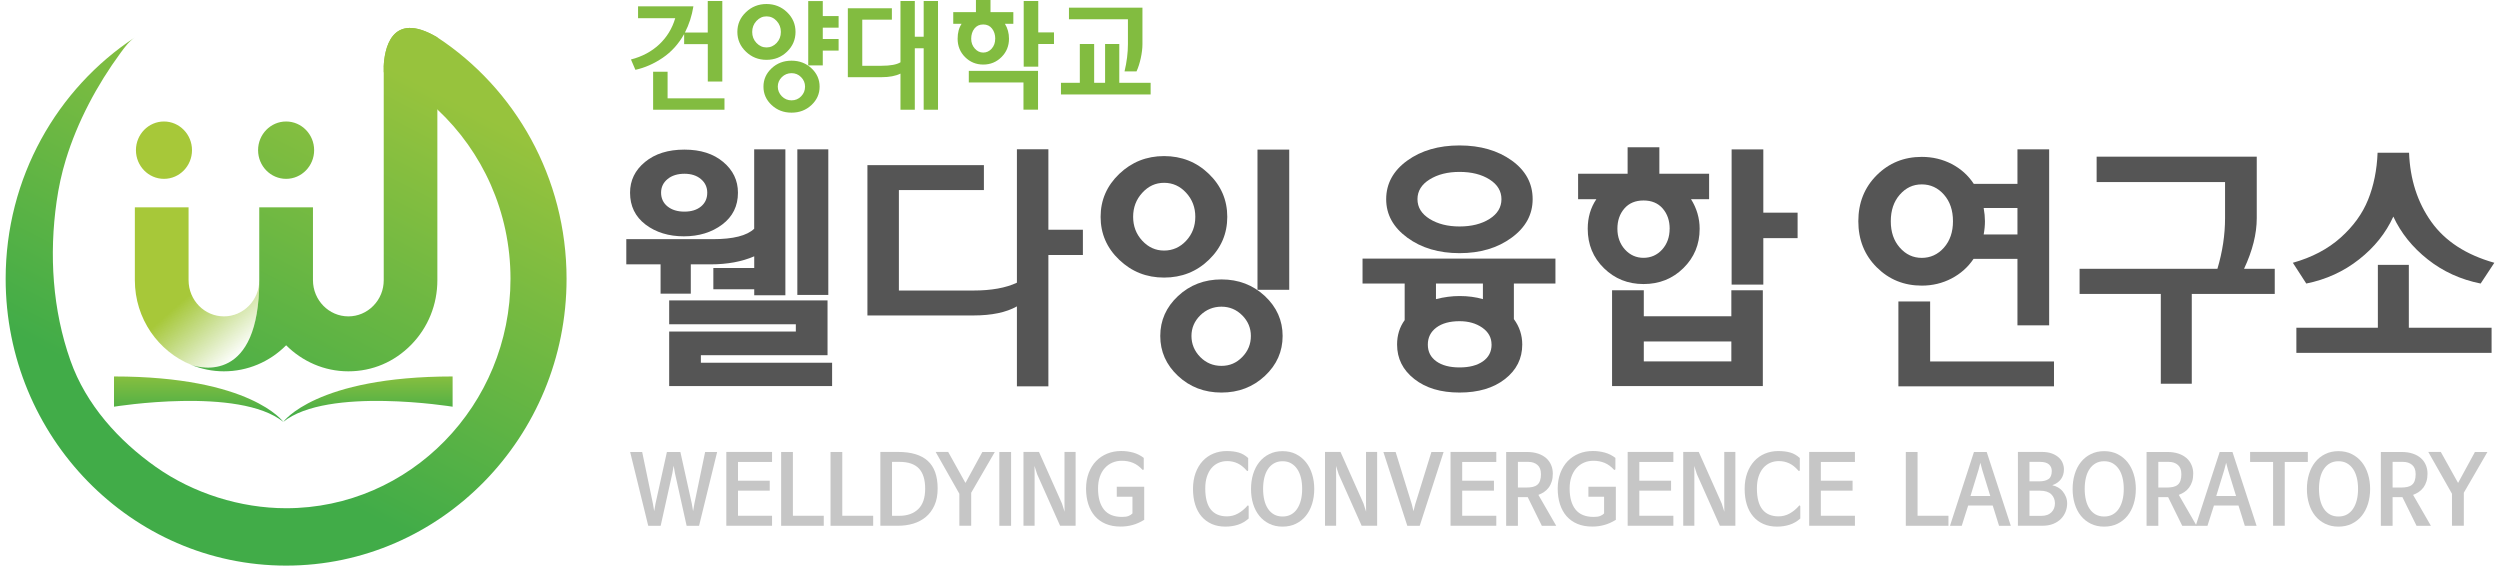 <svg width="221" height="50" viewBox="0 0 221 50" fill="none" xmlns="http://www.w3.org/2000/svg">
<g id="Layer_1" clip-path="url(#clip0_436_43013)">
<g id="Group 35437">
<path id="Vector" d="M27.77 13.275C27.77 14.673 26.659 15.81 25.292 15.81C23.925 15.81 22.814 14.677 22.814 13.275C22.814 11.873 23.925 10.74 25.292 10.74C26.659 10.74 27.77 11.877 27.77 13.275Z" fill="url(#paint0_linear_436_43013)"/>
<g id="Group">
<path id="Vector_2" d="M38.672 3.308C34.498 0.822 33.979 4.526 33.923 5.9V6.382C35.658 7.245 37.257 8.361 38.672 9.685C42.637 13.393 45.128 18.725 45.128 24.645C45.128 35.834 36.233 44.927 25.296 44.927C21.263 44.927 17.097 43.618 13.787 41.284C10.494 38.962 7.599 35.773 6.228 31.877C4.641 27.388 4.334 22.515 5.005 17.809C5.181 16.566 5.449 15.319 5.817 14.121C6.84 10.765 8.587 7.494 10.653 4.681C11.013 4.191 11.409 3.647 11.921 3.308C5.057 7.821 0.5 15.699 0.5 24.645C0.5 38.627 11.625 50 25.292 50C38.959 50 50.084 38.627 50.084 24.645C50.084 15.703 45.535 7.821 38.668 3.308H38.672Z" fill="url(#paint1_linear_436_43013)"/>
<path id="Vector_3" d="M33.922 5.9V24.767C33.922 25.622 33.599 26.427 33.003 27.032C32.416 27.633 31.628 27.968 30.797 27.968C29.074 27.968 27.666 26.537 27.666 24.767V18.328H22.918V24.767C22.918 33.9 17.757 32.543 16.901 32.257C17.797 32.617 18.772 32.825 19.791 32.825C21.862 32.825 23.817 32.008 25.296 30.523C26.715 31.942 28.654 32.825 30.793 32.825C32.931 32.825 34.87 31.987 36.357 30.47C37.844 28.945 38.663 26.926 38.663 24.771V3.308C34.49 0.822 33.971 4.526 33.914 5.9H33.922Z" fill="url(#paint2_linear_436_43013)"/>
</g>
<path id="Vector_4" d="M16.973 13.275C16.973 14.673 15.866 15.81 14.495 15.81C13.124 15.81 12.017 14.673 12.017 13.275C12.017 11.877 13.128 10.74 14.495 10.74C15.862 10.74 16.973 11.877 16.973 13.275Z" fill="#A7C839"/>
<path id="Vector_5" d="M22.922 24.767C22.922 25.622 22.598 26.427 22.003 27.032C21.415 27.633 20.627 27.968 19.796 27.968C18.069 27.968 16.67 26.537 16.67 24.767V18.328H11.921V24.767C11.921 28.165 13.992 31.071 16.91 32.257C17.765 32.543 22.926 33.905 22.926 24.767H22.922Z" fill="url(#paint3_linear_436_43013)"/>
<path id="Vector_6" d="M25.045 37.294C25.045 37.294 22.198 33.279 10.078 33.279V35.953C10.078 35.953 21.147 34.154 25.045 37.294Z" fill="url(#paint4_linear_436_43013)"/>
<path id="Vector_7" d="M25.044 37.294C25.044 37.294 27.891 33.279 40.011 33.279V35.953C40.011 35.953 28.938 34.154 25.044 37.294Z" fill="url(#paint5_linear_436_43013)"/>
</g>
<g id="Group_2">
<path id="Vector_8" d="M69.432 26.1H66.674V25.572H63.06V23.692H66.674V22.657C65.583 23.132 64.296 23.369 62.816 23.369H61.066V25.961H58.395V23.369H55.365V21.141H63.036C64.815 21.141 66.026 20.834 66.67 20.221V13.201H69.428V26.096L69.432 26.1ZM65.235 17.036C65.235 18.213 64.771 19.15 63.844 19.849C62.916 20.544 61.785 20.891 60.454 20.891C59.123 20.891 57.98 20.544 57.064 19.849C56.153 19.154 55.697 18.218 55.697 17.036C55.697 15.948 56.137 15.045 57.02 14.317C57.904 13.59 59.063 13.226 60.498 13.226C61.933 13.226 63.064 13.59 63.932 14.317C64.799 15.045 65.235 15.948 65.235 17.036ZM62.521 17.036C62.521 16.545 62.333 16.145 61.961 15.83C61.585 15.515 61.102 15.36 60.502 15.36C59.902 15.36 59.391 15.515 59.011 15.83C58.631 16.145 58.439 16.545 58.439 17.036C58.439 17.527 58.631 17.948 59.011 18.25C59.391 18.557 59.89 18.708 60.502 18.708C61.114 18.708 61.605 18.557 61.973 18.25C62.341 17.944 62.521 17.539 62.521 17.036ZM73.558 34.129H59.155V29.309H70.352V28.667H59.155V26.558H73.154V31.398H61.957V32.065H73.558V34.129ZM73.222 26.075H70.484V13.201H73.222V26.075Z" fill="#555555"/>
<path id="Vector_9" d="M95.728 22.542H92.677V34.153H89.895V27.084C88.94 27.62 87.661 27.886 86.058 27.886H76.68V14.599H86.977V16.802H79.462V25.682H86.058C87.629 25.682 88.908 25.453 89.895 24.991V13.196H92.677V20.31H95.728V22.534V22.542Z" fill="#555555"/>
<path id="Vector_10" d="M106.864 15.372C107.948 16.419 108.491 17.686 108.491 19.17C108.491 20.654 107.948 21.921 106.864 22.968C105.781 24.015 104.458 24.538 102.903 24.538C101.348 24.538 100.041 24.015 98.941 22.968C97.842 21.921 97.294 20.654 97.294 19.17C97.294 17.686 97.846 16.423 98.941 15.372C100.041 14.325 101.36 13.798 102.903 13.798C104.446 13.798 105.777 14.321 106.864 15.372ZM104.858 21.28C105.397 20.699 105.665 19.996 105.665 19.166C105.665 18.336 105.397 17.633 104.858 17.044C104.318 16.455 103.67 16.161 102.907 16.161C102.143 16.161 101.516 16.455 100.976 17.044C100.436 17.633 100.169 18.34 100.169 19.166C100.169 19.992 100.436 20.695 100.976 21.28C101.516 21.86 102.155 22.15 102.907 22.15C103.658 22.15 104.322 21.86 104.858 21.28ZM111.813 26.169C112.861 27.15 113.384 28.328 113.384 29.701C113.384 31.075 112.861 32.257 111.813 33.234C110.766 34.211 109.487 34.702 107.976 34.702C106.465 34.702 105.185 34.211 104.138 33.234C103.091 32.257 102.567 31.075 102.567 29.701C102.567 28.328 103.091 27.146 104.138 26.169C105.185 25.192 106.465 24.701 107.976 24.701C109.487 24.701 110.766 25.192 111.813 26.169ZM110.578 29.701C110.578 28.998 110.322 28.389 109.814 27.878C109.307 27.367 108.691 27.11 107.976 27.11C107.26 27.11 106.617 27.367 106.101 27.878C105.585 28.389 105.325 28.998 105.325 29.701C105.325 30.405 105.585 31.038 106.101 31.562C106.617 32.081 107.24 32.343 107.976 32.343C108.711 32.343 109.307 32.081 109.814 31.562C110.322 31.042 110.578 30.421 110.578 29.701ZM113.968 25.617H111.162V13.226H113.968V25.617Z" fill="#555555"/>
<path id="Vector_11" d="M137.505 25.065H133.827V28.209C134.323 28.884 134.567 29.632 134.567 30.458C134.567 31.696 134.059 32.714 133.04 33.508C132.02 34.305 130.685 34.701 129.022 34.701C127.359 34.701 126.044 34.305 125.029 33.508C124.009 32.71 123.502 31.696 123.502 30.458C123.502 29.632 123.726 28.912 124.173 28.299V25.065H120.448V22.861H137.501V25.065H137.505ZM135.486 17.608C135.486 18.969 134.867 20.106 133.623 21.014C132.38 21.925 130.849 22.379 129.022 22.379C127.195 22.379 125.66 21.925 124.413 21.014C123.166 20.102 122.538 18.969 122.538 17.608C122.538 16.247 123.158 15.094 124.401 14.198C125.64 13.303 127.183 12.857 129.022 12.857C130.861 12.857 132.4 13.303 133.635 14.186C134.871 15.073 135.486 16.214 135.486 17.604V17.608ZM131.673 19.354C132.376 18.908 132.728 18.328 132.728 17.608C132.728 16.889 132.376 16.308 131.673 15.862C130.969 15.417 130.086 15.196 129.026 15.196C127.967 15.196 127.096 15.417 126.38 15.862C125.664 16.304 125.305 16.889 125.305 17.608C125.305 18.328 125.664 18.908 126.38 19.354C127.1 19.799 127.979 20.02 129.026 20.02C130.074 20.02 130.969 19.799 131.673 19.354ZM131.852 30.458C131.852 29.844 131.581 29.35 131.033 28.965C130.485 28.585 129.818 28.393 129.026 28.393C128.159 28.393 127.475 28.581 126.972 28.957C126.472 29.333 126.22 29.832 126.22 30.462C126.22 31.091 126.468 31.582 126.972 31.942C127.471 32.301 128.159 32.481 129.026 32.481C129.894 32.481 130.581 32.301 131.093 31.942C131.601 31.582 131.856 31.091 131.856 30.462L131.852 30.458ZM129.022 26.169C129.77 26.169 130.457 26.259 131.089 26.443V25.065H126.94V26.443C127.655 26.259 128.355 26.169 129.026 26.169H129.022Z" fill="#555555"/>
<path id="Vector_12" d="M151.081 17.608H149.486C149.993 18.417 150.249 19.292 150.249 20.224C150.249 21.602 149.769 22.759 148.814 23.699C147.859 24.64 146.683 25.11 145.292 25.11C143.901 25.11 142.75 24.644 141.79 23.711C140.835 22.779 140.355 21.614 140.355 20.224C140.355 19.231 140.607 18.36 141.119 17.608H139.504V15.359H143.881V13.021H146.687V15.359H151.085V17.608H151.081ZM155.834 34.128H142.506V25.662H145.312V27.955H153.051V25.662H155.834V34.128ZM147.599 20.224C147.599 19.505 147.395 18.908 146.983 18.433C146.571 17.959 146.008 17.722 145.288 17.722C144.569 17.722 144.005 17.959 143.593 18.433C143.182 18.908 142.978 19.505 142.978 20.224C142.978 20.944 143.202 21.569 143.649 22.06C144.097 22.55 144.645 22.792 145.288 22.792C145.932 22.792 146.495 22.546 146.935 22.06C147.375 21.569 147.595 20.956 147.595 20.224H147.599ZM153.051 31.949V30.183H145.312V31.949H153.051ZM158.908 21.05H155.877V25.159H153.075V13.204H155.877V18.801H158.908V21.05Z" fill="#555555"/>
<path id="Vector_13" d="M181.145 28.761H178.343V22.886H174.461C173.966 23.622 173.318 24.199 172.511 24.62C171.703 25.041 170.828 25.249 169.884 25.249C168.313 25.249 166.986 24.71 165.903 23.63C164.82 22.551 164.276 21.194 164.276 19.558C164.276 17.923 164.82 16.566 165.903 15.486C166.986 14.407 168.313 13.868 169.884 13.868C170.84 13.868 171.723 14.08 172.531 14.497C173.338 14.918 173.99 15.503 174.481 16.251H178.343V13.201H181.145V28.757V28.761ZM172.643 19.558C172.643 18.594 172.379 17.813 171.847 17.208C171.315 16.603 170.66 16.3 169.884 16.3C169.109 16.3 168.473 16.603 167.942 17.208C167.41 17.813 167.146 18.598 167.146 19.558C167.146 20.519 167.41 21.284 167.942 21.889C168.473 22.494 169.121 22.796 169.884 22.796C170.648 22.796 171.315 22.494 171.847 21.889C172.379 21.284 172.643 20.507 172.643 19.558ZM181.573 34.154H167.818V26.652H170.624V31.954H181.573V34.158V34.154ZM175.469 19.558C175.469 19.926 175.433 20.315 175.357 20.728H178.343V18.385H175.357C175.433 18.814 175.469 19.203 175.469 19.554V19.558Z" fill="#555555"/>
<path id="Vector_14" d="M199.497 13.847V19.284C199.497 20.678 199.122 22.166 198.374 23.761H201.088V25.985H193.753V33.924H191.015V25.985H183.835V23.761H196.02C196.467 22.26 196.695 20.768 196.695 19.284V16.095H185.342V13.847H199.501H199.497Z" fill="#555555"/>
<path id="Vector_15" d="M220.5 23.229L219.289 25.065C217.526 24.713 215.963 24.002 214.612 22.931C213.257 21.86 212.245 20.6 211.57 19.145C210.91 20.6 209.903 21.86 208.54 22.931C207.181 24.002 205.622 24.713 203.875 25.065L202.688 23.229C204.378 22.755 205.782 22.015 206.905 21.013C208.028 20.012 208.84 18.892 209.339 17.653C209.839 16.414 210.119 15.028 210.179 13.499H212.961C213.049 15.854 213.704 17.89 214.924 19.603C216.143 21.316 218.002 22.526 220.5 23.229ZM220.252 31.193H202.999V28.969H210.203V23.417H212.941V28.969H220.256V31.193H220.252Z" fill="#555555"/>
</g>
<g id="Group_3">
<path id="Vector_16" d="M63.856 7.208H62.569V3.9H60.478V3.013C59.982 3.892 59.351 4.591 58.575 5.115C57.804 5.638 57 5.989 56.169 6.173L55.777 5.258C56.764 5.004 57.6 4.559 58.275 3.925C58.951 3.291 59.422 2.518 59.69 1.611H56.404V0.56H61.297C61.161 1.402 60.91 2.175 60.546 2.878H62.565V0.086H63.852V7.208H63.856ZM64.04 9.702H57.736V6.341H59.015V8.692H64.044V9.702H64.04Z" fill="#82BC40"/>
<path id="Vector_17" d="M69.576 1.079C70.076 1.561 70.324 2.142 70.324 2.821C70.324 3.499 70.076 4.084 69.576 4.566C69.077 5.049 68.473 5.29 67.757 5.29C67.042 5.29 66.442 5.049 65.939 4.566C65.435 4.084 65.183 3.503 65.183 2.821C65.183 2.138 65.435 1.557 65.939 1.079C66.442 0.597 67.05 0.355 67.757 0.355C68.465 0.355 69.077 0.597 69.576 1.079ZM68.657 3.794C68.905 3.528 69.029 3.205 69.029 2.825C69.029 2.445 68.905 2.122 68.657 1.852C68.409 1.582 68.109 1.447 67.761 1.447C67.414 1.447 67.122 1.582 66.87 1.852C66.618 2.122 66.494 2.449 66.494 2.825C66.494 3.201 66.618 3.528 66.87 3.794C67.122 4.059 67.418 4.194 67.761 4.194C68.105 4.194 68.409 4.059 68.657 3.794ZM71.735 6.038C72.215 6.488 72.454 7.028 72.454 7.661C72.454 8.295 72.215 8.835 71.735 9.284C71.255 9.734 70.668 9.959 69.972 9.959C69.276 9.959 68.693 9.734 68.209 9.284C67.73 8.835 67.49 8.295 67.49 7.661C67.49 7.028 67.73 6.488 68.209 6.038C68.689 5.588 69.276 5.364 69.972 5.364C70.668 5.364 71.251 5.588 71.735 6.038ZM71.167 7.657C71.167 7.334 71.051 7.056 70.816 6.819C70.584 6.582 70.3 6.467 69.972 6.467C69.644 6.467 69.349 6.586 69.113 6.819C68.877 7.056 68.757 7.334 68.757 7.657C68.757 7.98 68.877 8.27 69.113 8.512C69.349 8.749 69.636 8.871 69.972 8.871C70.308 8.871 70.592 8.753 70.823 8.512C71.055 8.27 71.167 7.988 71.167 7.657ZM74.133 4.476H72.734V5.781H71.447V0.094H72.734V1.422H74.133V2.445H72.734V3.446H74.133V4.481V4.476Z" fill="#82BC40"/>
<path id="Vector_18" d="M82.92 9.702H81.653V4.264H80.869V9.702H79.602V6.509C79.17 6.717 78.614 6.823 77.935 6.823H74.949V0.728H78.842V1.738H76.224V5.814H77.935C78.71 5.814 79.266 5.711 79.602 5.507V0.086H80.869V3.246H81.653V0.086H82.92V9.706V9.702Z" fill="#82BC40"/>
<path id="Vector_19" d="M89.575 2.105H88.836C89.076 2.498 89.195 2.939 89.195 3.422C89.195 4.06 88.976 4.603 88.532 5.045C88.088 5.487 87.552 5.707 86.921 5.707C86.289 5.707 85.754 5.487 85.314 5.049C84.874 4.612 84.654 4.068 84.654 3.422C84.654 2.895 84.77 2.457 85.006 2.105H84.267V1.071H86.273V0H87.561V1.075H89.579V2.11L89.575 2.105ZM91.762 9.693H90.475V7.289H85.642V6.267H91.762V9.689V9.693ZM87.98 3.426C87.98 3.066 87.884 2.768 87.696 2.527C87.508 2.285 87.249 2.163 86.917 2.163C86.585 2.163 86.329 2.285 86.137 2.527C85.95 2.768 85.854 3.07 85.854 3.426C85.854 3.761 85.957 4.052 86.169 4.289C86.377 4.526 86.629 4.648 86.917 4.648C87.205 4.648 87.465 4.53 87.668 4.297C87.876 4.06 87.976 3.774 87.976 3.426H87.98ZM93.173 3.888H91.782V5.891H90.495V0.086H91.782V2.866H93.173V3.888Z" fill="#82BC40"/>
<path id="Vector_20" d="M101.72 8.353H93.789V7.322H95.456V3.888H96.723V7.322H97.69V3.888H98.945V7.322H101.716V8.353H101.72ZM100.992 0.675V3.909C100.992 4.281 100.94 4.694 100.844 5.143C100.744 5.593 100.62 5.981 100.468 6.313H99.409C99.609 5.47 99.709 4.669 99.709 3.909V1.705H94.496V0.675H100.996H100.992Z" fill="#82BC40"/>
</g>
<g id="Group_4">
<path id="Vector_21" d="M60.146 39.955L61.154 44.514L61.27 45.188L61.386 44.514L62.333 39.955H63.396L61.797 46.48H60.698L59.667 41.84L59.551 41.165L59.435 41.84L58.403 46.48H57.304L55.705 39.955H56.768L57.716 44.514L57.832 45.188L57.948 44.514L58.955 39.955H60.142H60.146Z" fill="#C6C6C6"/>
<path id="Vector_22" d="M68.249 46.476H64.207V39.951H68.249V40.838H65.239V42.494H68.045V43.373H65.239V45.593H68.249V46.48V46.476Z" fill="#C6C6C6"/>
<path id="Vector_23" d="M72.822 45.593V46.48H69.053V39.955H70.092V45.593H72.822Z" fill="#C6C6C6"/>
<path id="Vector_24" d="M77.188 45.593V46.48H73.418V39.955H74.457V45.593H77.188Z" fill="#C6C6C6"/>
<path id="Vector_25" d="M79.39 46.476H77.823V39.951H79.39C80.558 39.951 81.429 40.213 82.013 40.74C82.596 41.268 82.888 42.081 82.888 43.185C82.888 43.757 82.796 44.252 82.608 44.669C82.42 45.086 82.168 45.425 81.849 45.695C81.529 45.961 81.157 46.161 80.733 46.288C80.31 46.415 79.862 46.476 79.39 46.476ZM79.53 40.83H78.855V45.597H79.498C80.21 45.597 80.765 45.397 81.173 45.004C81.581 44.608 81.785 44.007 81.785 43.201C81.785 42.396 81.597 41.795 81.225 41.407C80.849 41.022 80.286 40.83 79.534 40.83H79.53Z" fill="#C6C6C6"/>
<path id="Vector_26" d="M86.833 39.955H87.941L85.854 43.557V46.476H84.807V43.647L82.712 39.951H83.819L85.338 42.678H85.354L86.841 39.951L86.833 39.955Z" fill="#C6C6C6"/>
<path id="Vector_27" d="M89.38 39.955V46.48H88.34V39.955H89.38Z" fill="#C6C6C6"/>
<path id="Vector_28" d="M93.877 44.51L94.109 45.237L94.101 44.51V39.951H95.084V46.476H93.713L91.682 41.918L91.451 41.19L91.459 41.918V46.476H90.475V39.951H91.846L93.877 44.51Z" fill="#C6C6C6"/>
<path id="Vector_29" d="M100.992 41.525C100.744 41.251 100.468 41.047 100.165 40.92C99.861 40.793 99.529 40.732 99.177 40.732C98.874 40.732 98.598 40.785 98.338 40.895C98.082 41.006 97.858 41.165 97.67 41.374C97.478 41.582 97.331 41.84 97.227 42.142C97.119 42.445 97.067 42.796 97.067 43.189C97.067 43.994 97.243 44.612 97.59 45.045C97.938 45.478 98.474 45.695 99.185 45.695C99.433 45.695 99.625 45.67 99.761 45.613C99.897 45.56 100.013 45.486 100.109 45.388V43.913H98.722V43.025H101.148V45.953C100.8 46.165 100.456 46.321 100.117 46.41C99.777 46.505 99.425 46.549 99.061 46.549C98.562 46.549 98.122 46.468 97.742 46.308C97.362 46.149 97.047 45.92 96.791 45.63C96.535 45.339 96.343 44.984 96.207 44.571C96.075 44.158 96.007 43.696 96.007 43.189C96.007 42.682 96.087 42.224 96.243 41.811C96.399 41.402 96.615 41.051 96.891 40.764C97.167 40.478 97.494 40.258 97.874 40.102C98.254 39.947 98.666 39.869 99.113 39.869C99.493 39.869 99.849 39.918 100.185 40.012C100.52 40.106 100.828 40.262 101.108 40.478V41.455C101.108 41.488 101.096 41.513 101.068 41.533C101.04 41.549 101.016 41.545 100.992 41.517V41.525Z" fill="#C6C6C6"/>
<path id="Vector_30" d="M110.266 44.705C110.286 44.677 110.314 44.673 110.342 44.689C110.37 44.705 110.382 44.73 110.382 44.767V45.838C110.094 46.091 109.783 46.275 109.439 46.386C109.095 46.496 108.723 46.553 108.328 46.553C107.876 46.553 107.472 46.476 107.12 46.32C106.769 46.165 106.465 45.944 106.217 45.654C105.969 45.364 105.781 45.012 105.653 44.603C105.525 44.194 105.461 43.732 105.461 43.217C105.461 42.702 105.537 42.228 105.689 41.811C105.841 41.394 106.049 41.046 106.313 40.76C106.577 40.474 106.889 40.253 107.252 40.102C107.616 39.951 108.008 39.873 108.432 39.873C108.855 39.873 109.195 39.918 109.495 40.004C109.799 40.09 110.078 40.253 110.338 40.49V41.553C110.338 41.586 110.326 41.611 110.298 41.631C110.27 41.647 110.246 41.643 110.222 41.615C109.959 41.312 109.687 41.091 109.407 40.961C109.127 40.83 108.819 40.76 108.491 40.76C108.212 40.76 107.952 40.813 107.716 40.916C107.48 41.018 107.276 41.173 107.1 41.373C106.928 41.578 106.793 41.827 106.693 42.13C106.593 42.432 106.545 42.78 106.545 43.181C106.545 44.014 106.709 44.632 107.032 45.037C107.356 45.441 107.832 45.646 108.46 45.646C108.807 45.646 109.131 45.564 109.435 45.396C109.739 45.229 110.019 45 110.278 44.701L110.266 44.705Z" fill="#C6C6C6"/>
<path id="Vector_31" d="M113.377 46.554C112.937 46.554 112.545 46.468 112.197 46.296C111.85 46.125 111.558 45.892 111.318 45.593C111.078 45.295 110.898 44.943 110.774 44.538C110.65 44.134 110.59 43.696 110.59 43.23C110.59 42.764 110.65 42.327 110.774 41.918C110.898 41.509 111.078 41.157 111.318 40.855C111.558 40.552 111.85 40.315 112.197 40.144C112.545 39.968 112.937 39.882 113.377 39.882C113.816 39.882 114.22 39.968 114.564 40.144C114.912 40.319 115.203 40.556 115.443 40.855C115.683 41.157 115.867 41.509 115.991 41.918C116.119 42.327 116.179 42.764 116.179 43.23C116.179 43.696 116.115 44.134 115.991 44.538C115.863 44.943 115.683 45.295 115.443 45.593C115.203 45.892 114.912 46.125 114.564 46.296C114.216 46.468 113.82 46.554 113.377 46.554ZM113.377 45.659C113.664 45.659 113.912 45.601 114.128 45.483C114.344 45.364 114.524 45.197 114.668 44.98C114.812 44.763 114.924 44.506 115 44.207C115.075 43.909 115.111 43.582 115.111 43.218C115.111 42.854 115.075 42.527 115 42.228C114.924 41.926 114.816 41.668 114.668 41.456C114.524 41.243 114.34 41.076 114.128 40.953C113.912 40.83 113.664 40.773 113.377 40.773C113.089 40.773 112.849 40.834 112.633 40.953C112.417 41.076 112.237 41.239 112.093 41.456C111.949 41.668 111.838 41.926 111.766 42.228C111.694 42.531 111.658 42.862 111.658 43.218C111.658 43.574 111.694 43.909 111.766 44.207C111.838 44.506 111.945 44.763 112.093 44.98C112.237 45.197 112.421 45.364 112.633 45.483C112.849 45.601 113.097 45.659 113.377 45.659Z" fill="#C6C6C6"/>
<path id="Vector_32" d="M120.532 44.51L120.764 45.237L120.756 44.51V39.951H121.739V46.476H120.368L118.337 41.918L118.105 41.19L118.113 41.918V46.476H117.13V39.951H118.501L120.532 44.51Z" fill="#C6C6C6"/>
<path id="Vector_33" d="M124.953 45.184L125.101 44.595L126.536 39.955H127.615L125.504 46.48H124.405L122.291 39.955H123.374L124.809 44.595L124.949 45.184H124.953Z" fill="#C6C6C6"/>
<path id="Vector_34" d="M132.272 46.476H128.227V39.951H132.272V40.838H129.258V42.494H132.065V43.373H129.258V45.593H132.272V46.48V46.476Z" fill="#C6C6C6"/>
<path id="Vector_35" d="M136.002 43.745V43.761L137.569 46.48H136.298L135.051 43.949H134.183V46.48H133.144V39.955H134.983C135.351 39.955 135.678 40.004 135.962 40.098C136.246 40.192 136.482 40.327 136.678 40.495C136.87 40.662 137.018 40.867 137.118 41.104C137.221 41.341 137.269 41.594 137.269 41.873C137.269 42.13 137.237 42.363 137.173 42.563C137.11 42.768 137.022 42.944 136.906 43.099C136.79 43.254 136.654 43.381 136.502 43.487C136.35 43.59 136.182 43.675 135.998 43.745H136.002ZM136.218 41.893C136.218 41.537 136.114 41.272 135.906 41.096C135.698 40.92 135.431 40.83 135.115 40.83H134.183V43.099H134.899C135.123 43.099 135.319 43.083 135.487 43.046C135.65 43.009 135.79 42.944 135.898 42.854C136.01 42.76 136.09 42.637 136.142 42.482C136.194 42.326 136.222 42.13 136.222 41.897L136.218 41.893Z" fill="#C6C6C6"/>
<path id="Vector_36" d="M142.678 41.525C142.43 41.251 142.154 41.047 141.85 40.92C141.546 40.793 141.214 40.732 140.863 40.732C140.559 40.732 140.279 40.785 140.027 40.895C139.771 41.006 139.548 41.165 139.36 41.374C139.172 41.582 139.02 41.84 138.916 42.142C138.808 42.445 138.756 42.796 138.756 43.189C138.756 43.994 138.932 44.612 139.28 45.045C139.627 45.478 140.163 45.695 140.875 45.695C141.123 45.695 141.314 45.67 141.454 45.613C141.59 45.56 141.706 45.486 141.802 45.388V43.913H140.415V43.025H142.841V45.953C142.494 46.165 142.15 46.321 141.81 46.41C141.47 46.505 141.119 46.549 140.755 46.549C140.255 46.549 139.815 46.468 139.436 46.308C139.056 46.149 138.74 45.92 138.484 45.63C138.228 45.339 138.036 44.984 137.901 44.571C137.769 44.158 137.701 43.696 137.701 43.189C137.701 42.682 137.781 42.224 137.937 41.811C138.092 41.402 138.308 41.051 138.584 40.764C138.86 40.478 139.188 40.258 139.568 40.102C139.947 39.947 140.359 39.869 140.807 39.869C141.186 39.869 141.542 39.918 141.878 40.012C142.214 40.106 142.522 40.262 142.801 40.478V41.455C142.801 41.488 142.789 41.513 142.761 41.533C142.733 41.549 142.709 41.545 142.686 41.517L142.678 41.525Z" fill="#C6C6C6"/>
<path id="Vector_37" d="M147.926 46.476H143.885V39.951H147.926V40.838H144.916V42.494H147.722V43.373H144.916V45.593H147.926V46.48V46.476Z" fill="#C6C6C6"/>
<path id="Vector_38" d="M152.2 44.51L152.432 45.237L152.424 44.51V39.951H153.407V46.476H152.036L150.005 41.918L149.773 41.19L149.781 41.918V46.476H148.798V39.951H150.169L152.2 44.51Z" fill="#C6C6C6"/>
<path id="Vector_39" d="M159.032 44.705C159.055 44.677 159.079 44.673 159.107 44.689C159.135 44.705 159.147 44.73 159.147 44.767V45.838C158.864 46.091 158.548 46.275 158.204 46.386C157.86 46.496 157.488 46.553 157.093 46.553C156.641 46.553 156.237 46.476 155.886 46.32C155.53 46.165 155.23 45.944 154.982 45.654C154.734 45.364 154.546 45.012 154.418 44.603C154.291 44.194 154.227 43.732 154.227 43.217C154.227 42.702 154.303 42.228 154.454 41.811C154.606 41.398 154.814 41.046 155.078 40.76C155.342 40.474 155.654 40.253 156.017 40.102C156.381 39.951 156.773 39.873 157.197 39.873C157.62 39.873 157.956 39.918 158.26 40.004C158.564 40.09 158.844 40.253 159.103 40.49V41.553C159.103 41.586 159.087 41.611 159.063 41.631C159.036 41.647 159.012 41.643 158.988 41.615C158.724 41.312 158.452 41.091 158.172 40.961C157.892 40.83 157.584 40.76 157.257 40.76C156.977 40.76 156.717 40.813 156.481 40.916C156.245 41.018 156.041 41.173 155.866 41.373C155.694 41.578 155.558 41.827 155.458 42.13C155.358 42.432 155.31 42.78 155.31 43.181C155.31 44.014 155.474 44.632 155.798 45.037C156.121 45.441 156.597 45.646 157.225 45.646C157.572 45.646 157.896 45.564 158.2 45.396C158.504 45.229 158.784 45 159.043 44.701L159.032 44.705Z" fill="#C6C6C6"/>
<path id="Vector_40" d="M163.976 46.476H159.931V39.951H163.976V40.838H160.962V42.494H163.768V43.373H160.962V45.593H163.976V46.48V46.476Z" fill="#C6C6C6"/>
<path id="Vector_41" d="M172.243 45.593V46.48H168.473V39.955H169.512V45.593H172.243Z" fill="#C6C6C6"/>
<path id="Vector_42" d="M175.625 39.955L177.755 46.48H176.716L176.157 44.689H173.986L173.418 46.48H172.379L174.498 39.955H175.629H175.625ZM175.065 40.908L174.901 41.533L174.19 43.847H175.941L175.229 41.533L175.065 40.908Z" fill="#C6C6C6"/>
<path id="Vector_43" d="M181.425 42.899C181.601 42.931 181.769 42.997 181.929 43.087C182.088 43.181 182.228 43.295 182.344 43.438C182.46 43.578 182.556 43.741 182.628 43.921C182.7 44.101 182.736 44.297 182.736 44.502C182.736 44.751 182.692 44.992 182.6 45.229C182.508 45.466 182.372 45.675 182.192 45.863C182.013 46.047 181.781 46.198 181.509 46.309C181.237 46.419 180.913 46.476 180.553 46.476H178.383V39.951H180.509C180.841 39.951 181.125 39.996 181.369 40.082C181.613 40.168 181.813 40.286 181.977 40.429C182.14 40.573 182.26 40.736 182.336 40.924C182.412 41.108 182.452 41.296 182.452 41.488C182.452 41.828 182.364 42.114 182.192 42.355C182.02 42.592 181.765 42.772 181.429 42.891V42.899H181.425ZM180.346 40.83H179.406V42.551H180.274C180.613 42.551 180.885 42.486 181.081 42.355C181.277 42.224 181.377 41.983 181.377 41.632C181.377 41.394 181.293 41.202 181.129 41.055C180.965 40.908 180.701 40.83 180.346 40.83ZM180.338 43.373H179.406V45.601H180.461C180.837 45.601 181.129 45.499 181.341 45.291C181.553 45.082 181.657 44.816 181.657 44.497C181.657 44.178 181.549 43.909 181.333 43.696C181.113 43.483 180.785 43.377 180.338 43.377V43.373Z" fill="#C6C6C6"/>
<path id="Vector_44" d="M186.006 46.554C185.566 46.554 185.174 46.468 184.827 46.296C184.479 46.125 184.187 45.892 183.947 45.593C183.707 45.295 183.528 44.943 183.404 44.538C183.28 44.134 183.22 43.696 183.22 43.23C183.22 42.764 183.28 42.327 183.404 41.918C183.528 41.509 183.707 41.157 183.947 40.855C184.187 40.552 184.479 40.315 184.827 40.144C185.174 39.968 185.566 39.882 186.006 39.882C186.446 39.882 186.849 39.968 187.193 40.144C187.541 40.319 187.833 40.556 188.073 40.855C188.312 41.157 188.496 41.509 188.62 41.918C188.748 42.327 188.808 42.764 188.808 43.23C188.808 43.696 188.744 44.134 188.62 44.538C188.492 44.943 188.312 45.295 188.073 45.593C187.833 45.892 187.541 46.125 187.193 46.296C186.845 46.468 186.45 46.554 186.006 46.554ZM186.006 45.659C186.29 45.659 186.542 45.601 186.757 45.483C186.973 45.364 187.153 45.197 187.297 44.98C187.445 44.763 187.553 44.506 187.629 44.207C187.705 43.909 187.741 43.582 187.741 43.218C187.741 42.854 187.705 42.527 187.629 42.228C187.553 41.926 187.445 41.668 187.297 41.456C187.149 41.243 186.973 41.076 186.757 40.953C186.542 40.83 186.294 40.773 186.006 40.773C185.718 40.773 185.478 40.834 185.262 40.953C185.047 41.076 184.867 41.239 184.723 41.456C184.575 41.668 184.467 41.926 184.395 42.228C184.323 42.531 184.287 42.862 184.287 43.218C184.287 43.574 184.323 43.909 184.395 44.207C184.467 44.506 184.575 44.763 184.723 44.98C184.867 45.197 185.047 45.364 185.262 45.483C185.478 45.601 185.726 45.659 186.006 45.659Z" fill="#C6C6C6"/>
<path id="Vector_45" d="M192.614 43.745V43.761L194.181 46.48H192.91L191.663 43.949H190.795V46.48H189.756V39.955H191.595C191.962 39.955 192.29 40.004 192.574 40.098C192.858 40.192 193.094 40.327 193.29 40.495C193.481 40.662 193.629 40.867 193.729 41.104C193.833 41.341 193.881 41.594 193.881 41.873C193.881 42.13 193.849 42.363 193.785 42.563C193.721 42.768 193.633 42.944 193.517 43.099C193.402 43.254 193.266 43.381 193.114 43.487C192.962 43.59 192.794 43.675 192.61 43.745H192.614ZM192.83 41.893C192.83 41.537 192.726 41.272 192.518 41.096C192.31 40.92 192.042 40.83 191.727 40.83H190.795V43.099H191.511C191.735 43.099 191.93 43.083 192.098 43.046C192.262 43.009 192.402 42.944 192.51 42.854C192.622 42.76 192.702 42.637 192.754 42.482C192.806 42.326 192.834 42.13 192.834 41.897L192.83 41.893Z" fill="#C6C6C6"/>
<path id="Vector_46" d="M197.351 39.955L199.482 46.48H198.442L197.883 44.689H195.712L195.14 46.48H194.101L196.22 39.955H197.351ZM196.791 40.908L196.627 41.533L195.916 43.847H197.667L196.955 41.533L196.791 40.908Z" fill="#C6C6C6"/>
<path id="Vector_47" d="M201.972 46.476H200.941V40.838H198.91V39.951H204.011V40.838H201.972V46.476Z" fill="#C6C6C6"/>
<path id="Vector_48" d="M206.717 46.554C206.277 46.554 205.885 46.468 205.538 46.296C205.19 46.125 204.898 45.892 204.658 45.593C204.418 45.295 204.238 44.943 204.115 44.538C203.991 44.134 203.931 43.696 203.931 43.23C203.931 42.764 203.991 42.327 204.115 41.918C204.238 41.509 204.418 41.157 204.658 40.855C204.898 40.552 205.19 40.315 205.538 40.144C205.885 39.968 206.277 39.882 206.717 39.882C207.157 39.882 207.56 39.968 207.904 40.144C208.252 40.319 208.544 40.556 208.784 40.855C209.023 41.157 209.207 41.509 209.331 41.918C209.459 42.327 209.519 42.764 209.519 43.23C209.519 43.696 209.455 44.134 209.331 44.538C209.203 44.943 209.023 45.295 208.784 45.593C208.544 45.892 208.252 46.125 207.904 46.296C207.556 46.468 207.161 46.554 206.717 46.554ZM206.717 45.659C207.001 45.659 207.253 45.601 207.468 45.483C207.684 45.364 207.864 45.197 208.008 44.98C208.156 44.763 208.264 44.506 208.34 44.207C208.416 43.909 208.452 43.582 208.452 43.218C208.452 42.854 208.416 42.527 208.34 42.228C208.264 41.926 208.156 41.668 208.008 41.456C207.86 41.243 207.684 41.076 207.468 40.953C207.253 40.83 207.005 40.773 206.717 40.773C206.429 40.773 206.189 40.834 205.973 40.953C205.758 41.072 205.578 41.239 205.434 41.456C205.286 41.668 205.178 41.926 205.106 42.228C205.034 42.531 204.998 42.862 204.998 43.218C204.998 43.574 205.034 43.909 205.106 44.207C205.178 44.506 205.286 44.763 205.434 44.98C205.578 45.197 205.758 45.364 205.973 45.483C206.189 45.601 206.437 45.659 206.717 45.659Z" fill="#C6C6C6"/>
<path id="Vector_49" d="M213.325 43.745V43.761L214.892 46.48H213.621L212.374 43.949H211.506V46.48H210.467V39.955H212.306C212.673 39.955 213.001 40.004 213.285 40.098C213.569 40.192 213.805 40.327 214.001 40.495C214.192 40.662 214.34 40.867 214.44 41.104C214.544 41.341 214.592 41.594 214.592 41.873C214.592 42.13 214.56 42.363 214.496 42.563C214.432 42.768 214.344 42.944 214.228 43.099C214.112 43.254 213.977 43.381 213.825 43.487C213.673 43.59 213.505 43.675 213.321 43.745H213.325ZM213.541 41.893C213.541 41.537 213.437 41.272 213.229 41.096C213.021 40.92 212.753 40.83 212.438 40.83H211.506V43.099H212.222C212.446 43.099 212.641 43.083 212.809 43.046C212.973 43.009 213.113 42.944 213.221 42.854C213.333 42.76 213.413 42.637 213.465 42.482C213.517 42.326 213.545 42.13 213.545 41.897L213.541 41.893Z" fill="#C6C6C6"/>
<path id="Vector_50" d="M218.782 39.955H219.889L217.802 43.557V46.476H216.755V43.647L214.66 39.951H215.767L217.286 42.678H217.302L218.786 39.951L218.782 39.955Z" fill="#C6C6C6"/>
</g>
</g>
<defs>
<linearGradient id="paint0_linear_436_43013" x1="29.977" y1="3.696" x2="13.566" y2="35.789" gradientUnits="userSpaceOnUse">
<stop stop-color="#97C33D"/>
<stop offset="1" stop-color="#41AC48"/>
</linearGradient>
<linearGradient id="paint1_linear_436_43013" x1="34.422" y1="5.969" x2="18.012" y2="38.062" gradientUnits="userSpaceOnUse">
<stop stop-color="#97C33D"/>
<stop offset="1" stop-color="#41AC48"/>
</linearGradient>
<linearGradient id="paint2_linear_436_43013" x1="37.988" y1="7.793" x2="21.577" y2="39.885" gradientUnits="userSpaceOnUse">
<stop stop-color="#97C33D"/>
<stop offset="1" stop-color="#41AC48"/>
</linearGradient>
<linearGradient id="paint3_linear_436_43013" x1="21.531" y1="31.137" x2="16.917" y2="25.904" gradientUnits="userSpaceOnUse">
<stop stop-color="#97C33D" stop-opacity="0"/>
<stop offset="1" stop-color="#A7C839"/>
</linearGradient>
<linearGradient id="paint4_linear_436_43013" x1="17.565" y1="32.384" x2="17.565" y2="36.967" gradientUnits="userSpaceOnUse">
<stop stop-color="#97C33D"/>
<stop offset="1" stop-color="#41AC48"/>
</linearGradient>
<linearGradient id="paint5_linear_436_43013" x1="32.532" y1="32.384" x2="32.532" y2="36.967" gradientUnits="userSpaceOnUse">
<stop stop-color="#97C33D"/>
<stop offset="1" stop-color="#41AC48"/>
</linearGradient>
<clipPath id="clip0_436_43013">
<rect width="220" height="50" fill="white" transform="translate(0.5)"/>
</clipPath>
</defs>
</svg>
